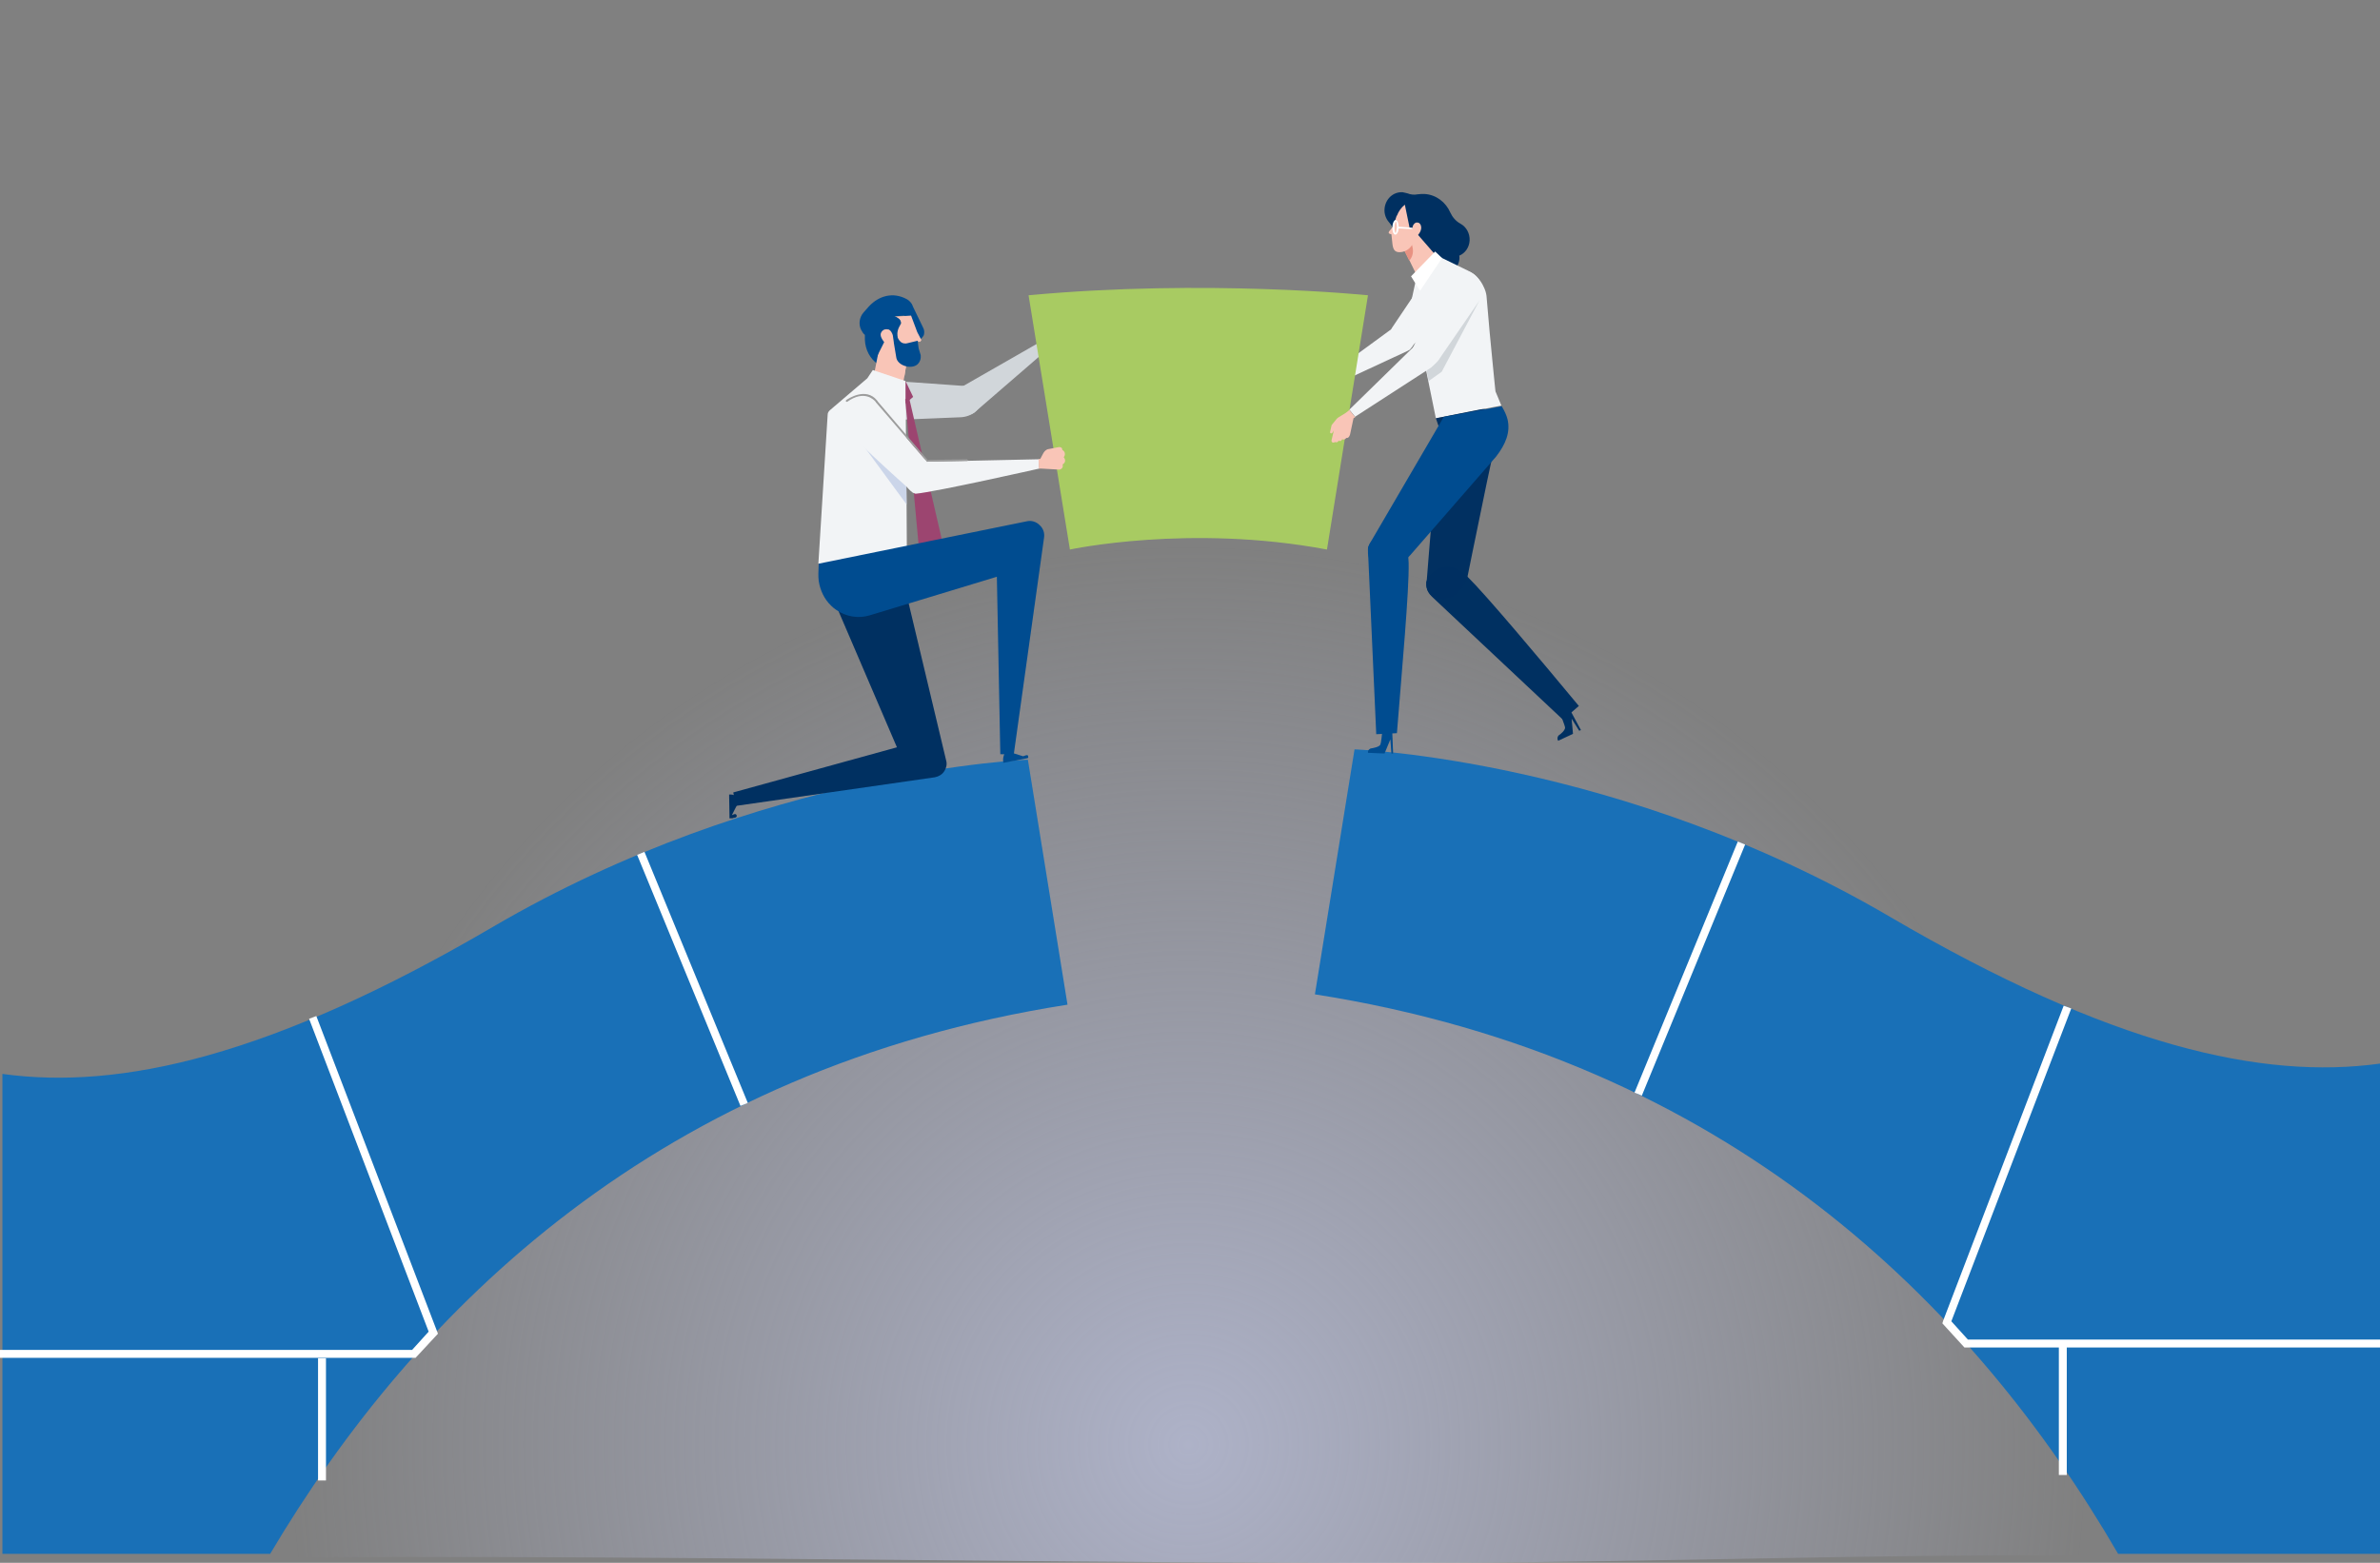 <?xml version="1.0" encoding="UTF-8"?>
<svg id="komposition_bridge" xmlns="http://www.w3.org/2000/svg" xmlns:xlink="http://www.w3.org/1999/xlink" viewBox="0 0 690.7 453.6">
  <rect x="0" y="0" width="690.7" height="453.6" fill="#808080" stroke="none"/>
  <defs>
    <style>
      .cls-1 {
        fill: #f2f4f6;
      }

      .cls-2 {
        fill: #f9c5b7;
      }

      .cls-3 {
        fill: #004c90;
      }

      .cls-4, .cls-5 {
        fill: #003061;
      }

      .cls-6 {
        fill: #e89282;
      }

      .cls-7 {
        fill: #fff;
      }

      .cls-8 {
        fill: #9c9c9c;
      }

      .cls-9 {
        fill: #a8cb62;
      }

      .cls-10 {
        fill: #cbd5e9;
      }

      .cls-11 {
        fill: #d1d6da;
      }

      .cls-12 {
        fill: #1970b7;
      }

      .cls-13 {
        fill: #9c4570;
      }

      .cls-5 {
        isolation: isolate;
        opacity: .99;
      }

      .cls-14 {
        fill: url(#Unbenannter_Verlauf);
      }
      /**
       * Green stone
       **/
      @keyframes stoneInBridge {
        0% {
          transform: none;
        }
        22% {
          transform: none;
        }
        50% {
          transform: translateY(2%) translateX(-0.1%);
        }
        55% {
          transform: translateY(2%) translateX(-0.1%);
        }
        100% {
          transform: translateY(31.6%) translateX(4.2%) scale(0.91);
        }
      }
      #object_green {
        animation: stoneInBridge 4.5s cubic-bezier(0.22, 0.61, 0.36, 1) forwards;/**cubic-bezier(0.19, 1.11, 0.86, 0.99) forwards;**/
        animation-delay: 0.7s;
      }

      /**
       * Woman first move
       **/
      #woman #upperbody_woman {
        transform: rotate(-8deg);
        transform-origin: 63% 26%;
      }

      #woman #head_woman {
        transform: rotate(-19deg);
        transform-origin: 60% 17%;
        animation-delay: 0.25s;
      }

      #arm_hand_right {
        transform: rotate(-8deg);
        transform-origin: 62% 22%;
      /** besser: transform-origin: 62% 21%; **/
        animation: handWomanLeftMoveSide 1.75s ease forwards, releaseTargetPosition 3s linear;
        animation-delay: 3s, 0s;
      }

      #woman #hand_left-2 {
        transform: rotate(38deg);
        transform-origin: 57% 26.6%;
        animation: handWomanRightMoveSide 2s ease forwards;
        animation-delay: 3s;
      }

      #woman #arm_hand_left-2 {
        animation: handWomanRightMoveSide 0.8s ease forwards, releaseTargetPosition 3s linear;
        animation-delay: 3s, 0s;
        transform-origin: 62% 21%;
      }

      @keyframes handWomanRightMoveSide {
        to {
          transform: rotate(-18deg);
        }
      }

      @keyframes handWomanLeftMoveSide {
        45% {
          transform: rotate(-42deg);
        }
        60% {
          transform: rotate(-42deg);
        }
        100% {
          transform: rotate(3deg) translate(-1%, 0.9%);
        }
      }

      @keyframes releaseTargetPosition {
        0% {
          transform: none;
        }
        30% {
          transform: none;
        }
        100% { }
      }

      /**
       * Man movements
       **/
      #man #head_man {
        transform-origin: 37% 24%;
        animation: releaseTargetPosition 6s linear forwards;
        animation-delay: 1.7s;
      }

      @keyframes manHeadMoves {
        0% {
          transform: none;
        }
        15% {
          transform: none;
        }
        50% {
          transform: rotate(35deg);
        }
        70% {
          transform: rotate(0deg);
        }
        100% {
          transform: rotate(0deg);
        }
      }

      #man #arm_hand_right-2 {
        /**transform: rotate(45deg);**/
        transform-origin: 37% 28%;
        animation: manArmFore 2s ease-in forwards;
        animation-delay: 1.1s;
      }

      #arm_hand_left {
        transform-origin: 37% 26%;
        animation: manArmBack 4s ease-in forwards;
        animation-delay: 1.2s;
      }

      @keyframes manArmBack {
        0% { }
        12.5% {
          transform: rotate(14deg);
        }
        37.5% {
          transform: rotate(14deg);
        }
        50% {
          transform: rotate(66deg);
        }
        62.5% {
          transform: rotate(66deg);
        }
        88% {
          transform: rotate(25deg);
        }
        100% {
          transform: rotate(25deg);
        }
      }

      @keyframes manArmFore {
        0% { }
        25% {
          transform: rotate(14deg);
        }
        75% {
          transform: rotate(14deg);
        }
        100% {
          transform: rotate(45deg);
        }
      }

      #woman #upperbody_woman,
      #woman #head_woman,
      #woman #hand_left-2 {
        animation: releaseTargetPosition 3s linear forwards;
      }

      #shiny {
        opacity: 1;
        animation: endShining 1s ease forwards;
        animation-delay: 3.9s;
      }

      @keyframes endShining {
        to {
          opacity: 0;
        }
      }
    </style>
    <radialGradient id="Unbenannter_Verlauf" cx="344.9" cy="84.32" fx="344.9" fy="84.32" r="261.1" gradientTransform="translate(0 334.98)" gradientUnits="userSpaceOnUse">
      <stop offset="0" stop-color="#c1c7e6" stop-opacity=".7"/>
      <stop offset="1" stop-color="#c1c7e6" stop-opacity="0"/>
    </radialGradient>
  </defs>
  <path id="shiny" class="cls-14" d="m203.62,452.25c72.83.57,145.65,1.57,218.48,1.31,60.65-.22,121.28-2.46,181.93-2.1,1.29-10.54,1.97-21.27,1.97-32.16,0-144.2-116.9-261.1-261.1-261.1S83.8,275.1,83.8,419.3c0,11.07.7,21.99,2.03,32.7,39.26-.21,78.52-.06,117.79.25Z"/>
  <g id="bridge">
    <path id="bridge_right" class="cls-12" d="m690.7,308.7v142.3h-76c-42-72.3-113.2-143.6-233.1-162.4l11.5-71.1s77,2.7,155.4,48.6c64.2,37.6,108.1,47.3,142.2,42.6Z"/>
    <path id="bridge_left" class="cls-12" d="m309.8,291.6c-118.3,18.5-189.2,88.2-231.4,159.4H.7v-139.3c34.1,4.7,78-5,142.2-42.6,78.4-45.9,155.4-48.6,155.4-48.6l11.5,71.1Z"/>
    <g id="bridge_lines">
      <rect class="cls-7" x="199.81" y="244.72" width="2.3" height="78.8" transform="translate(-93.01 97.86) rotate(-22.37)"/>
      <rect class="cls-7" x="92.3" y="394.2" width="2.3" height="35.5"/>
      <rect class="cls-7" x="451.03" y="280.01" width="78.8" height="2.3" transform="translate(43.81 627.72) rotate(-67.64)"/>
      <polygon class="cls-7" points="89.7 295.7 124.4 386.5 119.6 391.8 0 391.8 0 394.1 120.6 394.1 127.1 387.1 91.8 294.9 89.7 295.7"/>
      <polygon class="cls-7" points="690.7 388.8 571.1 388.8 566.3 383.5 601.1 292.7 598.9 291.9 563.9 383.4 563.7 384.1 570.1 391.1 597.5 391.1 597.5 428.1 599.8 428.1 599.8 391.1 690.7 391.1 690.7 388.8"/>
    </g>
  </g>
  <g id="arm_hand_left">
    <g id="arm_left">
      <path id="upperarm_left" class="cls-11" d="m283.3,119.3h0c-1.2,1.1-2.8,1.7-4.4,1.8l-22,.9c-3.6.1-6.5-3.1-5.9-6.7h0c.5-3,3.1-5.1,6.1-4.9l22.5,1.6h2.3c.6,0,.9.1,1.1.2.7.4,4.8,2.6.3,7.1Z"/>
      <path id="underarm_left" class="cls-11" d="m304.8,100.7l-22.1,19.1h0c-2.3,1.4-5.3.5-6.2-2-.1-.2-.1-.4-.2-.6-1.1-4.4,3.3-5.2,3.3-5.2l23.4-13.4,1.8,2.1Z"/>
    </g>
    <path id="hand_left" class="cls-2" d="m313,89.8c-.1-.4-.1-.8-.4-1s-.6-.2-.9,0c-.2-.2-.4-.2-.7-.1-.2.1-.4.2-.6.4-1.6,1.6-2.7,3.6-4.7,4.6.3-.9.4-1.5.7-2.4.1-.2.1-.5.1-.7v-.1c0-.1-.1-.3-.2-.4l-.1-.1c-.2-.1-.4,0-.6.2-.3.3-.5.9-.7,1.5-.3.8-.5,1.6-.7,1.8-.4.4-.6,1-.6,1.7-.1,1.1.1,2.2-.3,3l-.4.2,1.8,2.2c2-1.6,4.2-3.4,6.3-5.2.7-.6,1.5-1.5,1.5-2.5,0-.3.2-.4.2-.7,0-.2.2-.4.2-.6.3-.4.2-1.1.1-1.8Z"/>
  </g>
  <g id="arm_hand_right">
    <g id="arm_right">
      <path id="upperarm_right" class="cls-1" d="m423.6,85.6l-13.1,14.2c-.1,0-.2.1-.3.2-1.3,1.5-3.9,2.6-6.1.4-1.6-1.6-.7-4.1-.1-5.3l11.1-16.5c1.6-2.4,4.8-3.1,7.3-1.6,1.4.9,2.4,2.4,2.6,4,.3,1.7-.3,3.4-1.4,4.6Z"/>
      <path id="underarm_right" class="cls-1" d="m409.8,100.7l-.5.6c-.1.1-.2.2-.3.3h-.1c-.1.1-.2.1-.3.2l-23.7,11-.3.1-1.4-2.3,20.5-15s3.8-3.8,5.7-1.9c1.6,1.6,1.9,4.9.4,7Z"/>
    </g>
    <path id="hand_right" class="cls-2" d="m373.1,117.1c-.3-.1-.6-.3-.8-.6-.1-.3,0-.6.3-.8-.1-.2,0-.4.1-.6s.3-.3.5-.4c1.7-1,3.8-1.4,5.1-2.9h-2.2c-.2,0-.4,0-.6-.1h-.1c-.1-.1-.2-.2-.3-.3v-.1c0-.2.1-.4.3-.5.3-.2.9-.2,1.5-.3.8,0,1.5,0,1.8-.2.5-.3,1-.2,1.6-.1.9.2,1.9.7,2.7.6l.3-.3,1.4,2.1c-1.9,1.3-4,2.8-6.1,4.1-.7.4-1.7.9-2.5.7-.3-.1-.3,0-.6,0h-.6c-.6.2-1.2-.1-1.8-.3Z"/>
  </g>
  <path id="object_green" class="cls-9" d="m310.5,159.5s34.8-7.5,74.6,0l11.9-73.8s-47-4.8-98.5,0l12,73.8Z"/>
  <g id="man">
    <g id="upperbody_man">
      <g id="head_man">
        <path id="hair" class="cls-3" d="m267.9,95.1l-2.9-6c-.1-.3-.3-.7-.4-.9-.4-.6-.9-1.1-1.5-1.4-3.9-2.1-8-1-10.9,2.1-.5.6-1.1,1.2-1.6,1.8-1.2,1.4-1.5,3.4-.7,5,.3.6.6,1.1,1.1,1.5v1.4c.1,2.9,1.5,5.6,3.9,7.2l.4.3,1.6-10.3c.3-.1.6-.1.9-.1.4-1.1.4-2.4-.2-3.6,0-.1-.1-.1-.1-.2l2.1-.1,2.9-.2,2.8,7.5,1.1-.3c.7-.2,1.3-.8,1.7-1.5.2-.7.2-1.5-.2-2.2"/>
        <polygon id="neck" class="cls-2" points="263.3 94.6 263.6 102.5 263.3 104 262.5 109 262.1 111.1 253.6 109 255.3 100.3 255.6 92.4 263.3 94.6"/>
        <path id="nose" class="cls-2" d="m266.4,99.1h0l-2.9.7c-.6.2-1.3.1-1.8-.2-.6-.3-1-.8-1.1-1.5v-.2s-.4-1.5.6-3.1c0,0,.8-1-.1-2-.1-.1-.2-.2-.4-.3-.3-.2-.7-.4-1.1-.6l4.8-.3,1.8,4.8,1.1,2.1c.1.1.1.3,0,.4s-.2.2-.3.3l-.6-.1Z"/>
        <path id="shadow_neck" class="cls-2" d="m263.3,104l-.8,5c-3.2-1.1-2.3-5.1-2.3-5.1l3.1.1Z"/>
        <path id="beard" class="cls-3" d="m252.2,98.1l-.2-.2-.8-.9c-1.1-1.9-.3-3.2.2-3.7,2.2-2.2,5.4-2.7,8.1-1.6.4.2.7.3,1.1.6.1.1.3.2.4.3.9,1,.1,2,.1,2-1,1.7-.6,3.1-.6,3.1v.2c.2.6.6,1.1,1.1,1.5.5.3,1.2.4,1.8.2l2.9-.7.3,2.2.6,2c.1,1-.2,2-1,2.7-1.8,1.5-5.8.3-6.1-2.1l-.7-4.2v-.1l-.3-2.1c-.1-.3-.2-.6-.4-.9-.1-.2-.2-.3-.4-.5-.2-.2-.4-.3-.7-.3-.5-.1-1.1,0-1.5.4s-.7.9-.4,1.8c.1.2.2.5.4.8,0,0,.2.3.5.7l-2.4,4.8c-.7-.9-.9-3.9-1.3-4.9-.1-.3-.3-.7-.7-1.1"/>
      </g>
      <path id="hemd" class="cls-1" d="m262.8,110.6l.2,26.9.1,8.9.1,17.6-25.7-.4,2.7-43.3c0-.5.3-.9.6-1.2l10.9-9.3,1.6-2.4,9.5,3.2Z"/>
      <g id="necktie">
        <polygon id="necktie_node" class="cls-13" points="262.8 110.6 265 115.2 262.8 117.1 262.8 110.6"/>
        <polygon id="necktie-2" data-name="necktie" class="cls-13" points="263.8 115.3 273.4 156.9 266.6 158.3 262.7 115.9 263.8 115.3"/>
      </g>
      <g id="arm_hand_right-2" data-name="arm_hand_right">
        <g id="arm_shadow">
          <polygon id="shadow_arm" class="cls-10" points="263 137.5 263.1 146.4 246.5 123.8 263 137.5"/>
          <g id="arm_right-2" data-name="arm_right">
            <g id="underarm_right-2" data-name="underarm_right">
              <path id="underarm_right-3" data-name="underarm_right" class="cls-1" d="m301.6,136s-30.1,6.8-35.9,7.3c0,0-.6-.2-.8-.3-.9-.7-2.8-2.2-2.9-5.9-.1-3.5,3.4-4.9,6.6-3.7l.5.6,32.3-.7.2,2.7Z"/>
              <path id="line_underarm_right" class="cls-8" d="m280.9,133.6c0,.1-.1.2-.2.2h0l-11.6.2.2-.5,11.4-.2c.1.1.2.2.2.3Z"/>
            </g>
            <g id="upperarm_right-2" data-name="upperarm_right">
              <path id="upperarm_right-3" data-name="upperarm_right" class="cls-1" d="m270.2,136.4c.7,2.1.1,4.6-1.7,5.9-1.6,1.2-3,.9-3.9.3-2.6-2.3-19.4-17.3-22.4-21.7-1.1-1.7,3.1-5.3,3.1-5.3,2.6-2.1,6.4-1.7,8.6.8l13.5,15.7.5.6c1.3,1.3,2,2.6,2.3,3.7Z"/>
              <path id="line_upperarm_right" class="cls-8" d="m269.3,133.6l-.2.5-.1-.1-14.7-17.1c-.1-.1-.2-.2-.2-.3-.5-.6-3.3-3.5-8.2,0-.1.1-.3,0-.4-.1s0-.3.1-.4c.6-.4,5.7-3.8,8.9.1.1.1.2.2.2.3l14.6,17.1Z"/>
            </g>
          </g>
        </g>
        <path id="hand_right-2" data-name="hand_right" class="cls-2" d="m301.4,133.2h.5l.9-1.7c.3-.5.7-.9,1.2-1.1,0,0,2.6-.5,3.1-.6,0,0,1.2-.3,1.2.8.8.4,1,1.4.4,2.1,0,0,1.1,1.2-.3,2.1v.2c.1.3,0,.6-.2.9-.2.2-.5.4-.8.4l-5.2-.3h-.7l-.1-2.8Z"/>
      </g>
    </g>
    <g id="legs_man">
      <g id="leg_shoe_left">
        <path id="leg_left" class="cls-4" d="m262.1,168.4l12.5,52.4c.3,1.1,0,2.2-.6,3.1-.6.9-1.6,1.5-2.7,1.7l-57.7,8.3-.8-3.9,47.5-13.1-19-44.3,20.8-4.2Z"/>
        <path id="shoe_left" class="cls-4" d="m211.7,237.5v-.9h0v-.1l-.1-5.9c1.4-.1,2.4.6,2.5.8v1.9s-1.3,2.4-1.7,3.3h0c.2-.1.5-.2.7-.3h.1c.3-.1.5.1.6.4.1.2-.1.5-.4.6h0c-.2,0-.3.1-.5.1-.1,0-.2,0-.3.1h-.9Z"/>
      </g>
      <g id="leg_shoe_right">
        <path id="shoe_right" class="cls-3" d="m291.2,221.4c-.3-1.3.2-2.4.3-2.6l1.9-.4s2.6.8,3.5,1.1c.3-.1.6-.2.9-.3h.1c.3-.1.5.1.5.4.1.3-.1.5-.4.5h0c-.3.1-.7.1-1,.2h0l-5.8,1.1Z"/>
        <path id="leg_right" class="cls-3" d="m303,156l-8.8,63-3.9-.1-1-51.5-36.9,11.2c-3.3,1-6.8.4-9.6-1.5-.6-.4-1.1-.8-1.6-1.3-2-1.9-3.2-4.5-3.6-7.2-.1-.7-.1-1.4-.1-2.1l.1-2.9,60.4-12.3c1.3-.3,2.7.1,3.7,1.1,1,.9,1.5,2.2,1.3,3.6"/>
      </g>
    </g>
  </g>
  <g id="woman">
    <g id="upperbody_woman">
      <g id="head_woman">
        <path id="hair-2" data-name="hair" class="cls-4" d="m426.5,69.8c.1-2.1-1-4-2.7-4.9-1.3-.7-2.3-1.9-2.9-3.2-1.3-3-4.1-5.2-7.5-5.4-.7,0-1.3,0-2,.1-1,.2-2,.1-3-.3-.4-.1-.8-.2-1.3-.3-2.8-.2-5.1,2-5.3,4.9-.1,1.4.4,2.8,1.3,3.8.7.8,1.2,1.7,1.5,2.7.5,1.8,1.4,3.5,2.8,4.7,1.4,1.3,3.2,2.1,5.2,2.2.8.1,1.6,0,2.4-.2-.1.6-.1,1.2,0,1.8.5,2.4,2.9,4,5.2,3.4,1-.2,1.8-.8,2.4-1.5.7-.9,1.1-2.2.9-3.4,1.7-.7,2.9-2.4,3-4.4Z"/>
        <g id="nack">
          <path id="neck-2" data-name="neck" class="cls-2" d="m417.1,76.7l-.8,2.4c-.8,2.5-4.3,2.7-5.4.3l-1.8-3.7-1.5-3-.4-.7,2.7-5.7,6.6,7.6c.7.7.9,1.8.6,2.8Z"/>
          <path id="neck_shadow" class="cls-6" d="m409.4,70c.8,2.1,1.1,3.8-.4,5.7l-1.5-3,1.9-2.7Z"/>
        </g>
        <path id="face" class="cls-2" d="m410.7,69c-.2.2-.3.5-.4.8-.3,1.5-1.4,2.6-2.6,3.1-.5.2-1,.3-1.5.3-1.3,0-1.9-.6-2.1-2.4,0-.2-.3-2.8-.3-2.8h0c-.2,0-.4-.1-.6-.2-.1,0-.2-.2-.2-.3h0c0-.1.1-.2.1-.3l1.4-1.7.3-1.1c.1-.3.2-.6.2-.8.1-.3.2-.6.3-.9,0,0,0-.1.1-.1.5-1.3,1.3-2.4,2.3-3.2.8,3.8,1.4,6.8,1.4,6.8l.7.2c.1-.5.3-1.1.5-1.3.3-.4.7-.6,1.1-.5.4,0,.7.3.9.7.6,1.4-.6,2.9-1.6,3.7"/>
        <path id="glasses" class="cls-7" d="m405.4,66c0-1.1-.2-1.7-.3-1.7h0c-.2.2-.4.8-.4,1.6-.1,1.1.2,1.7.3,1.7h.1c0-.2.2-.8.3-1.6m-1.3-.1c0-.7.2-1.5.6-1.9.1-.1.2-.2.4-.1.5,0,.8,1,.8,1.9l4,.3v.4l-4-.2c0,.4-.1.9-.3,1.2-.2.5-.5.6-.7.6-.6-.1-.9-1.2-.8-2.2"/>
      </g>
      <path id="hemd-2" data-name="hemd" class="cls-1" d="m416.7,121.4l19-3.7-.9-2.2-.8-1.9-.3-2.9-.6-6.1-.8-8.3-.9-10.4c-.1-.9-.4-1.8-.8-2.6-.9-2.1-2.6-3.8-4.7-4.8l-8-3.9-7.2,7.6-2.2,10.2c-.1.9,0,1.7.2,2.6.5,1.5,1.5,3.7,3.5,4.1l1.4,7.1.9,4.4,2.2,10.8Z"/>
      <polygon id="collar" class="cls-7" points="409.5 80.2 412.1 84.4 418.5 74.9 416.5 73 409.5 80.2"/>
      <g id="arm_hand_left-2" data-name="arm_hand_left">
        <g id="arm_left-2" data-name="arm_left">
          <polygon id="arm_shadow-2" data-name="arm_shadow" class="cls-11" points="414.6 110.6 418.4 107.9 429.4 87.1 413.7 106.1 414.6 110.6"/>
          <path id="underarm_left-2" data-name="underarm_left" class="cls-1" d="m415.3,106.7q0,.1,0,0l-21.8,14.1-.2.2-1.7-2.1,18.2-17.8h0c1.4-1.1,3.4-2.1,5-1.2,2.5,1.5,3.6,4.3.5,6.8Z"/>
          <path id="upperarm_left-2" data-name="upperarm_left" class="cls-1" d="m429.1,87.6l-11.2,16.3h0q-.1.1-.1.2c-2.8,4.1-6.1,2.5-7.7.8-1-1.1-.5-3,0-4.2l.1-.1,9.2-19c1.3-2.7,4.5-3.8,7.2-2.7,1.6.7,2.8,2.1,3.3,3.7.5,1.8.2,3.6-.8,5Z"/>
        </g>
        <path id="hand_left-2" data-name="hand_left" class="cls-2" d="m386.4,127.9l.7-3c-.2.4-.4.8-.7.9-.1,0-.2,0-.3-.1s-.1-.2-.1-.3l.4-1.8c0-.2.1-.3.2-.4l1.3-1.6c.2-.2.4-.4.6-.5l1.8-1.1.7-.5.6-.5,1.7,2.1-.5.3-1,4.7s-.3,1.2-1.1,1c0,0-.4.7-1.2.4,0,0-.3.8-1,.4,0,0-.3.7-1.1.4-.3.2-.5.2-.7.1-.2-.1-.3-.3-.3-.5"/>
      </g>
    </g>
    <g id="legs_woman">
      <g id="leg_right-2" data-name="leg_right">
        <path id="underleg_right" class="cls-4" d="m425.8,167.3c-5.8-5.9-11.1-1.2-11.8,1.4,0,.1-.1.2-.1.3v.2c0,.4,0,.9.1,1.3.2,1,.7,1.8,1.4,2.5l.2.2.1.1.2.2,37.7,35.4,4.6-4c-11.7-14.1-27-32.3-32.4-37.6Z"/>
        <path id="heel" class="cls-4" d="m452.9,203.7c.7-.3,1.4,0,1.8.6l4.1,7.6-.5.2-2.2-3.5.4,4.4-4.3,2c-.3-.4-.2-.9-.1-1.2.1-.2.2-.3.3-.4.5-.3,1.8-1.4,1.8-2.2,0-.5-1.3-3.8-2.1-5.7-.2-.7.1-1.5.8-1.8h0Z"/>
        <path id="upperleg_right" class="cls-5" d="m429.8,118.8l-13.1,2.6.9,2.6h0l-2.1,26.7-.8,9.7-.7,8.8c-.1.7,0,1.4.3,2.1q0,.1.1.2c.7,1.3,2.3,3.3,6.4,2,2.6-.8,4.2-3.5,5.1-6.2h0l1.4-6.9,4.2-20.4,1.6-7.5,1.7-8.1.1-.8c.3-2.9-2.2-5.3-5.1-4.8Zm3,10.2v-.1.1h0Z"/>
      </g>
      <g id="leg_left-2" data-name="leg_left">
        <path id="heel_left" class="cls-3" d="m402.7,210c.7,0,1.3.6,1.3,1.3l.3,7.4h-.5l-.3-4.1-1.7,4.1-4.8-.2c-.1-.6.2-.9.5-1.1.1-.1.3-.2.5-.2.6-.1,2.3-.4,2.6-1.1.2-.4.5-3,.6-4.7.2-.8.8-1.4,1.5-1.4h0Z"/>
        <path id="underleg_left" class="cls-3" d="m405.4,212.8l-6,.3-2.4-53.4c0-.3,0-.6.1-1,0,0,1.6-3.9,4.6-3.6,3,.3,7-.4,7,6.7,0,.4.1.9.1,1.5.2,8-2,31.7-3.4,49.5Z"/>
        <path id="upperleg_left" class="cls-3" d="m434.2,132.5l-24.9,28.6c-2.6,2.8-5.4,5.1-8.3,5-3.2-.1-3.5-3.3-4-5.5v-1.3c0-.2,0-.3.1-.5,0-.1,0-.2.1-.3,0-.1.1-.2.1-.3s.1-.2.1-.2h0c0-.1.1-.2.2-.4l.6-1h0l20.8-35.6,8.8-1.6,8-1.5c.8,1.3,1.4,2.6,1.7,3.8.9,3.8-.6,7.3-3.3,10.8Z"/>
      </g>
    </g>
  </g>
</svg>
